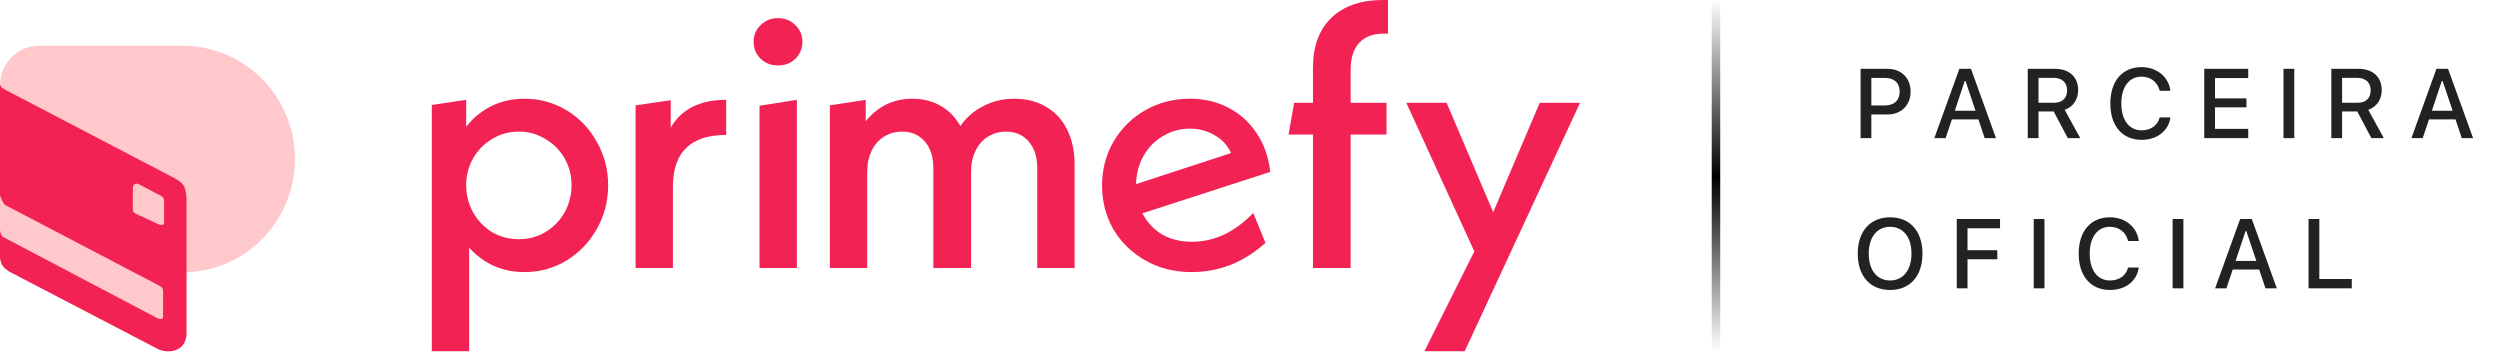 <svg width="333" height="47" viewBox="0 0 333 47" fill="none" xmlns="http://www.w3.org/2000/svg">
<path d="M-0 11.344C-0 8.445 2.329 6.095 5.203 6.095H24.328C32.591 6.095 39.29 12.851 39.29 21.186C39.29 29.521 32.591 36.277 24.328 36.277H5.203C2.329 36.277 -0 33.927 -0 31.028V11.344Z" fill="#FFC9CC"/>
<path d="M24.849 44.413V26.435C24.849 26.435 24.816 25.31 24.459 24.729C24.056 24.076 22.897 23.548 22.897 23.548L0.78 12C0.259 11.686 0.129 11.7 -0 11.212V34.44C0.185 35.358 0.478 35.698 1.171 36.146L21.076 46.513C21.076 46.513 22.377 47.169 23.678 46.513C24.905 45.894 24.849 44.413 24.849 44.413Z" fill="#F22254"/>
<path d="M18.474 24.53C17.993 24.362 17.755 24.525 17.693 25.055V27.942C17.72 28.23 17.838 28.324 18.083 28.467L21.206 29.911C21.652 30.024 21.806 29.981 21.856 29.648V26.761C21.842 26.445 21.768 26.295 21.466 26.105L18.474 24.53Z" fill="#FFC9CC"/>
<path d="M21.336 38.114C21.336 38.114 1.171 27.55 0.78 27.354C0.39 27.157 -0 26.041 -0 26.041V28.141V30.634C0.027 30.923 0.144 31.41 0.39 31.553L21.076 42.445C21.522 42.559 21.676 42.515 21.726 42.183V38.771C21.712 38.454 21.638 38.305 21.336 38.114Z" fill="#FFC9CC"/>
<path d="M69.875 13.148C71.878 13.148 73.733 13.656 75.44 14.674C77.147 15.692 78.493 17.087 79.477 18.86C80.495 20.633 81.004 22.569 81.004 24.67C81.004 26.804 80.495 28.758 79.477 30.53C78.493 32.27 77.147 33.665 75.44 34.716C73.733 35.733 71.878 36.242 69.875 36.242C68.398 36.242 67.019 35.963 65.739 35.405C64.491 34.814 63.408 34.01 62.489 32.992V46.78H57.515V13.985L62.095 13.295V16.89C63.014 15.708 64.13 14.789 65.443 14.133C66.789 13.476 68.267 13.148 69.875 13.148ZM69.087 31.86C70.4 31.86 71.582 31.548 72.633 30.924C73.716 30.268 74.57 29.398 75.193 28.314C75.817 27.198 76.129 25.983 76.129 24.67C76.129 23.357 75.817 22.159 75.193 21.076C74.57 19.992 73.716 19.139 72.633 18.515C71.582 17.858 70.4 17.53 69.087 17.53C67.807 17.53 66.625 17.858 65.542 18.515C64.491 19.139 63.654 19.992 63.031 21.076C62.407 22.159 62.095 23.357 62.095 24.67C62.095 25.983 62.407 27.198 63.031 28.314C63.654 29.398 64.491 30.268 65.542 30.924C66.625 31.548 67.807 31.86 69.087 31.86Z" fill="#F22254"/>
<path d="M89.338 16.989C90.783 14.527 93.245 13.295 96.725 13.295V17.973C91.998 17.973 89.634 20.271 89.634 24.867V35.701H84.66V14.034L89.338 13.345V16.989Z" fill="#F22254"/>
<path d="M101.169 14.083L106.143 13.295V35.701H101.169V14.083ZM103.631 8.716C102.712 8.716 101.941 8.42 101.317 7.829C100.693 7.206 100.381 6.451 100.381 5.564C100.381 4.678 100.693 3.939 101.317 3.348C101.941 2.725 102.712 2.413 103.631 2.413C104.551 2.413 105.322 2.725 105.946 3.348C106.569 3.939 106.881 4.678 106.881 5.564C106.881 6.451 106.569 7.206 105.946 7.829C105.322 8.42 104.551 8.716 103.631 8.716Z" fill="#F22254"/>
<path d="M135.11 13.148C136.719 13.148 138.13 13.509 139.345 14.231C140.559 14.92 141.495 15.938 142.152 17.284C142.808 18.597 143.136 20.157 143.136 21.962V35.701H138.163V22.504C138.163 20.928 137.785 19.713 137.03 18.86C136.275 17.973 135.258 17.53 133.977 17.53C133.091 17.53 132.287 17.76 131.565 18.22C130.875 18.646 130.333 19.27 129.94 20.091C129.546 20.879 129.349 21.814 129.349 22.898V35.701H124.326V22.504C124.326 20.928 123.948 19.713 123.193 18.86C122.438 17.973 121.421 17.53 120.14 17.53C119.254 17.53 118.45 17.76 117.727 18.22C117.038 18.646 116.496 19.27 116.102 20.091C115.709 20.879 115.512 21.814 115.512 22.898V35.701H110.538V14.034L115.315 13.295V16.151C116.07 15.2 116.972 14.461 118.023 13.936C119.073 13.41 120.239 13.148 121.519 13.148C122.931 13.148 124.178 13.46 125.262 14.083C126.378 14.707 127.264 15.61 127.921 16.792C128.708 15.643 129.726 14.756 130.974 14.133C132.221 13.476 133.6 13.148 135.11 13.148Z" fill="#F22254"/>
<path d="M158.759 32.204C161.746 32.204 164.471 30.924 166.933 28.363L168.558 32.352C167.179 33.599 165.653 34.568 163.978 35.257C162.304 35.914 160.548 36.242 158.709 36.242C156.444 36.242 154.409 35.733 152.603 34.716C150.798 33.698 149.37 32.319 148.319 30.579C147.302 28.807 146.793 26.853 146.793 24.72C146.793 22.586 147.302 20.632 148.319 18.86C149.37 17.087 150.781 15.692 152.554 14.674C154.36 13.656 156.346 13.148 158.512 13.148C160.384 13.148 162.074 13.541 163.584 14.329C165.127 15.117 166.391 16.25 167.376 17.727C168.361 19.172 168.968 20.895 169.198 22.898L152.16 28.413C152.784 29.595 153.654 30.53 154.77 31.22C155.919 31.876 157.248 32.204 158.759 32.204ZM158.512 17.136C157.199 17.136 156.001 17.465 154.918 18.121C153.834 18.745 152.964 19.631 152.308 20.78C151.684 21.896 151.356 23.144 151.323 24.523L163.978 20.386C163.519 19.369 162.796 18.581 161.812 18.023C160.827 17.432 159.727 17.136 158.512 17.136Z" fill="#F22254"/>
<path d="M184.291 4.481C182.879 4.481 181.796 4.891 181.041 5.712C180.286 6.533 179.908 7.731 179.908 9.307V13.689H184.685V17.924H179.908V35.701H174.886V17.924H171.636L172.374 13.689H174.886V9.061C174.886 6.172 175.706 3.939 177.348 2.364C178.989 0.788 181.287 0 184.242 0H184.882V4.481H184.291Z" fill="#F22254"/>
<path d="M210.464 13.689L195.1 46.78H189.733L196.38 33.485L187.32 13.689H192.687L198.892 28.265L205.096 13.689H210.464Z" fill="#F22254"/>
<path d="M228.568 46.804V-4.99338e-05" stroke="url(#paint0_linear_8119_4965)" stroke-width="1.132"/>
<path d="M247.83 18.402V9.167H251.427C253.238 9.167 254.492 10.383 254.492 12.194V12.207C254.492 14.012 253.238 15.247 251.427 15.247H249.264V18.402H247.83ZM251.069 10.377H249.264V14.044H251.069C252.31 14.044 253.033 13.372 253.033 12.214V12.201C253.033 11.049 252.31 10.377 251.069 10.377ZM257.651 18.402L260.986 9.167H262.534L265.869 18.402H264.358L263.526 15.906H259.994L259.155 18.402H257.651ZM261.702 10.787L260.378 14.754H263.142L261.811 10.787H261.702ZM270.096 18.402V9.167H273.738C275.632 9.167 276.81 10.268 276.81 11.983V11.996C276.81 13.238 276.144 14.249 275.018 14.626L277.091 18.402H275.434L273.552 14.85H271.53V18.402H270.096ZM271.53 13.686H273.597C274.698 13.686 275.338 13.084 275.338 12.034V12.022C275.338 10.998 274.659 10.37 273.552 10.37H271.53V13.686ZM285.261 18.626C282.695 18.626 281.095 16.77 281.095 13.794V13.782C281.095 10.799 282.689 8.943 285.255 8.943C287.29 8.943 288.852 10.23 289.095 12.066L289.088 12.098H287.668V12.079C287.399 10.947 286.471 10.21 285.255 10.21C283.597 10.21 282.561 11.586 282.561 13.782V13.794C282.561 15.983 283.597 17.359 285.261 17.359C286.484 17.359 287.399 16.706 287.661 15.663L287.674 15.637H289.095V15.676C288.826 17.449 287.322 18.626 285.261 18.626ZM293.604 18.402V9.167H299.466V10.402H295.038V13.103H299.229V14.294H295.038V17.167H299.466V18.402H293.604ZM304.161 18.402V9.167H305.595V18.402H304.161ZM310.533 18.402V9.167H314.174C316.069 9.167 317.246 10.268 317.246 11.983V11.996C317.246 13.238 316.581 14.249 315.454 14.626L317.528 18.402H315.87L313.989 14.85H311.966V18.402H310.533ZM311.966 13.686H314.033C315.134 13.686 315.774 13.084 315.774 12.034V12.022C315.774 10.998 315.096 10.37 313.989 10.37H311.966V13.686ZM321.199 18.402L324.533 9.167H326.082L329.416 18.402H327.906L327.074 15.906H323.541L322.703 18.402H321.199ZM325.25 10.787L323.925 14.754H326.69L325.358 10.787H325.25ZM251.766 38.626C249.078 38.626 247.453 36.751 247.453 33.788V33.775C247.453 30.806 249.117 28.943 251.766 28.943C254.422 28.943 256.073 30.812 256.073 33.775V33.788C256.073 36.745 254.435 38.626 251.766 38.626ZM251.766 37.359C253.52 37.359 254.608 35.951 254.608 33.788V33.775C254.608 31.593 253.513 30.21 251.766 30.21C250.019 30.21 248.918 31.593 248.918 33.775V33.788C248.918 35.951 249.987 37.359 251.766 37.359ZM260.64 38.402V29.167H266.406V30.402H262.074V33.327H266.041V34.537H262.074V38.402H260.64ZM270.89 38.402V29.167H272.323V38.402H270.89ZM281.05 38.626C278.484 38.626 276.884 36.77 276.884 33.794V33.782C276.884 30.799 278.478 28.943 281.044 28.943C283.079 28.943 284.64 30.23 284.884 32.066L284.877 32.098H283.457V32.079C283.188 30.947 282.26 30.21 281.044 30.21C279.386 30.21 278.35 31.587 278.35 33.782V33.794C278.35 35.983 279.386 37.359 281.05 37.359C282.273 37.359 283.188 36.706 283.45 35.663L283.463 35.638H284.884V35.676C284.615 37.449 283.111 38.626 281.05 38.626ZM289.393 38.402V29.167H290.827V38.402H289.393ZM295.054 38.402L298.388 29.167H299.937L303.272 38.402H301.761L300.929 35.906H297.397L296.558 38.402H295.054ZM299.105 30.787L297.781 34.754H300.545L299.214 30.787H299.105ZM307.499 38.402V29.167H308.933V37.167H313.259V38.402H307.499Z" fill="#212224"/>
<defs>
<linearGradient id="paint0_linear_8119_4965" x1="229.068" y1="46.804" x2="229.068" y2="-4.95911e-05" gradientUnits="userSpaceOnUse">
<stop stop-opacity="0"/>
<stop offset="0.495"/>
<stop offset="1" stop-opacity="0"/>
</linearGradient>
</defs>
</svg>
